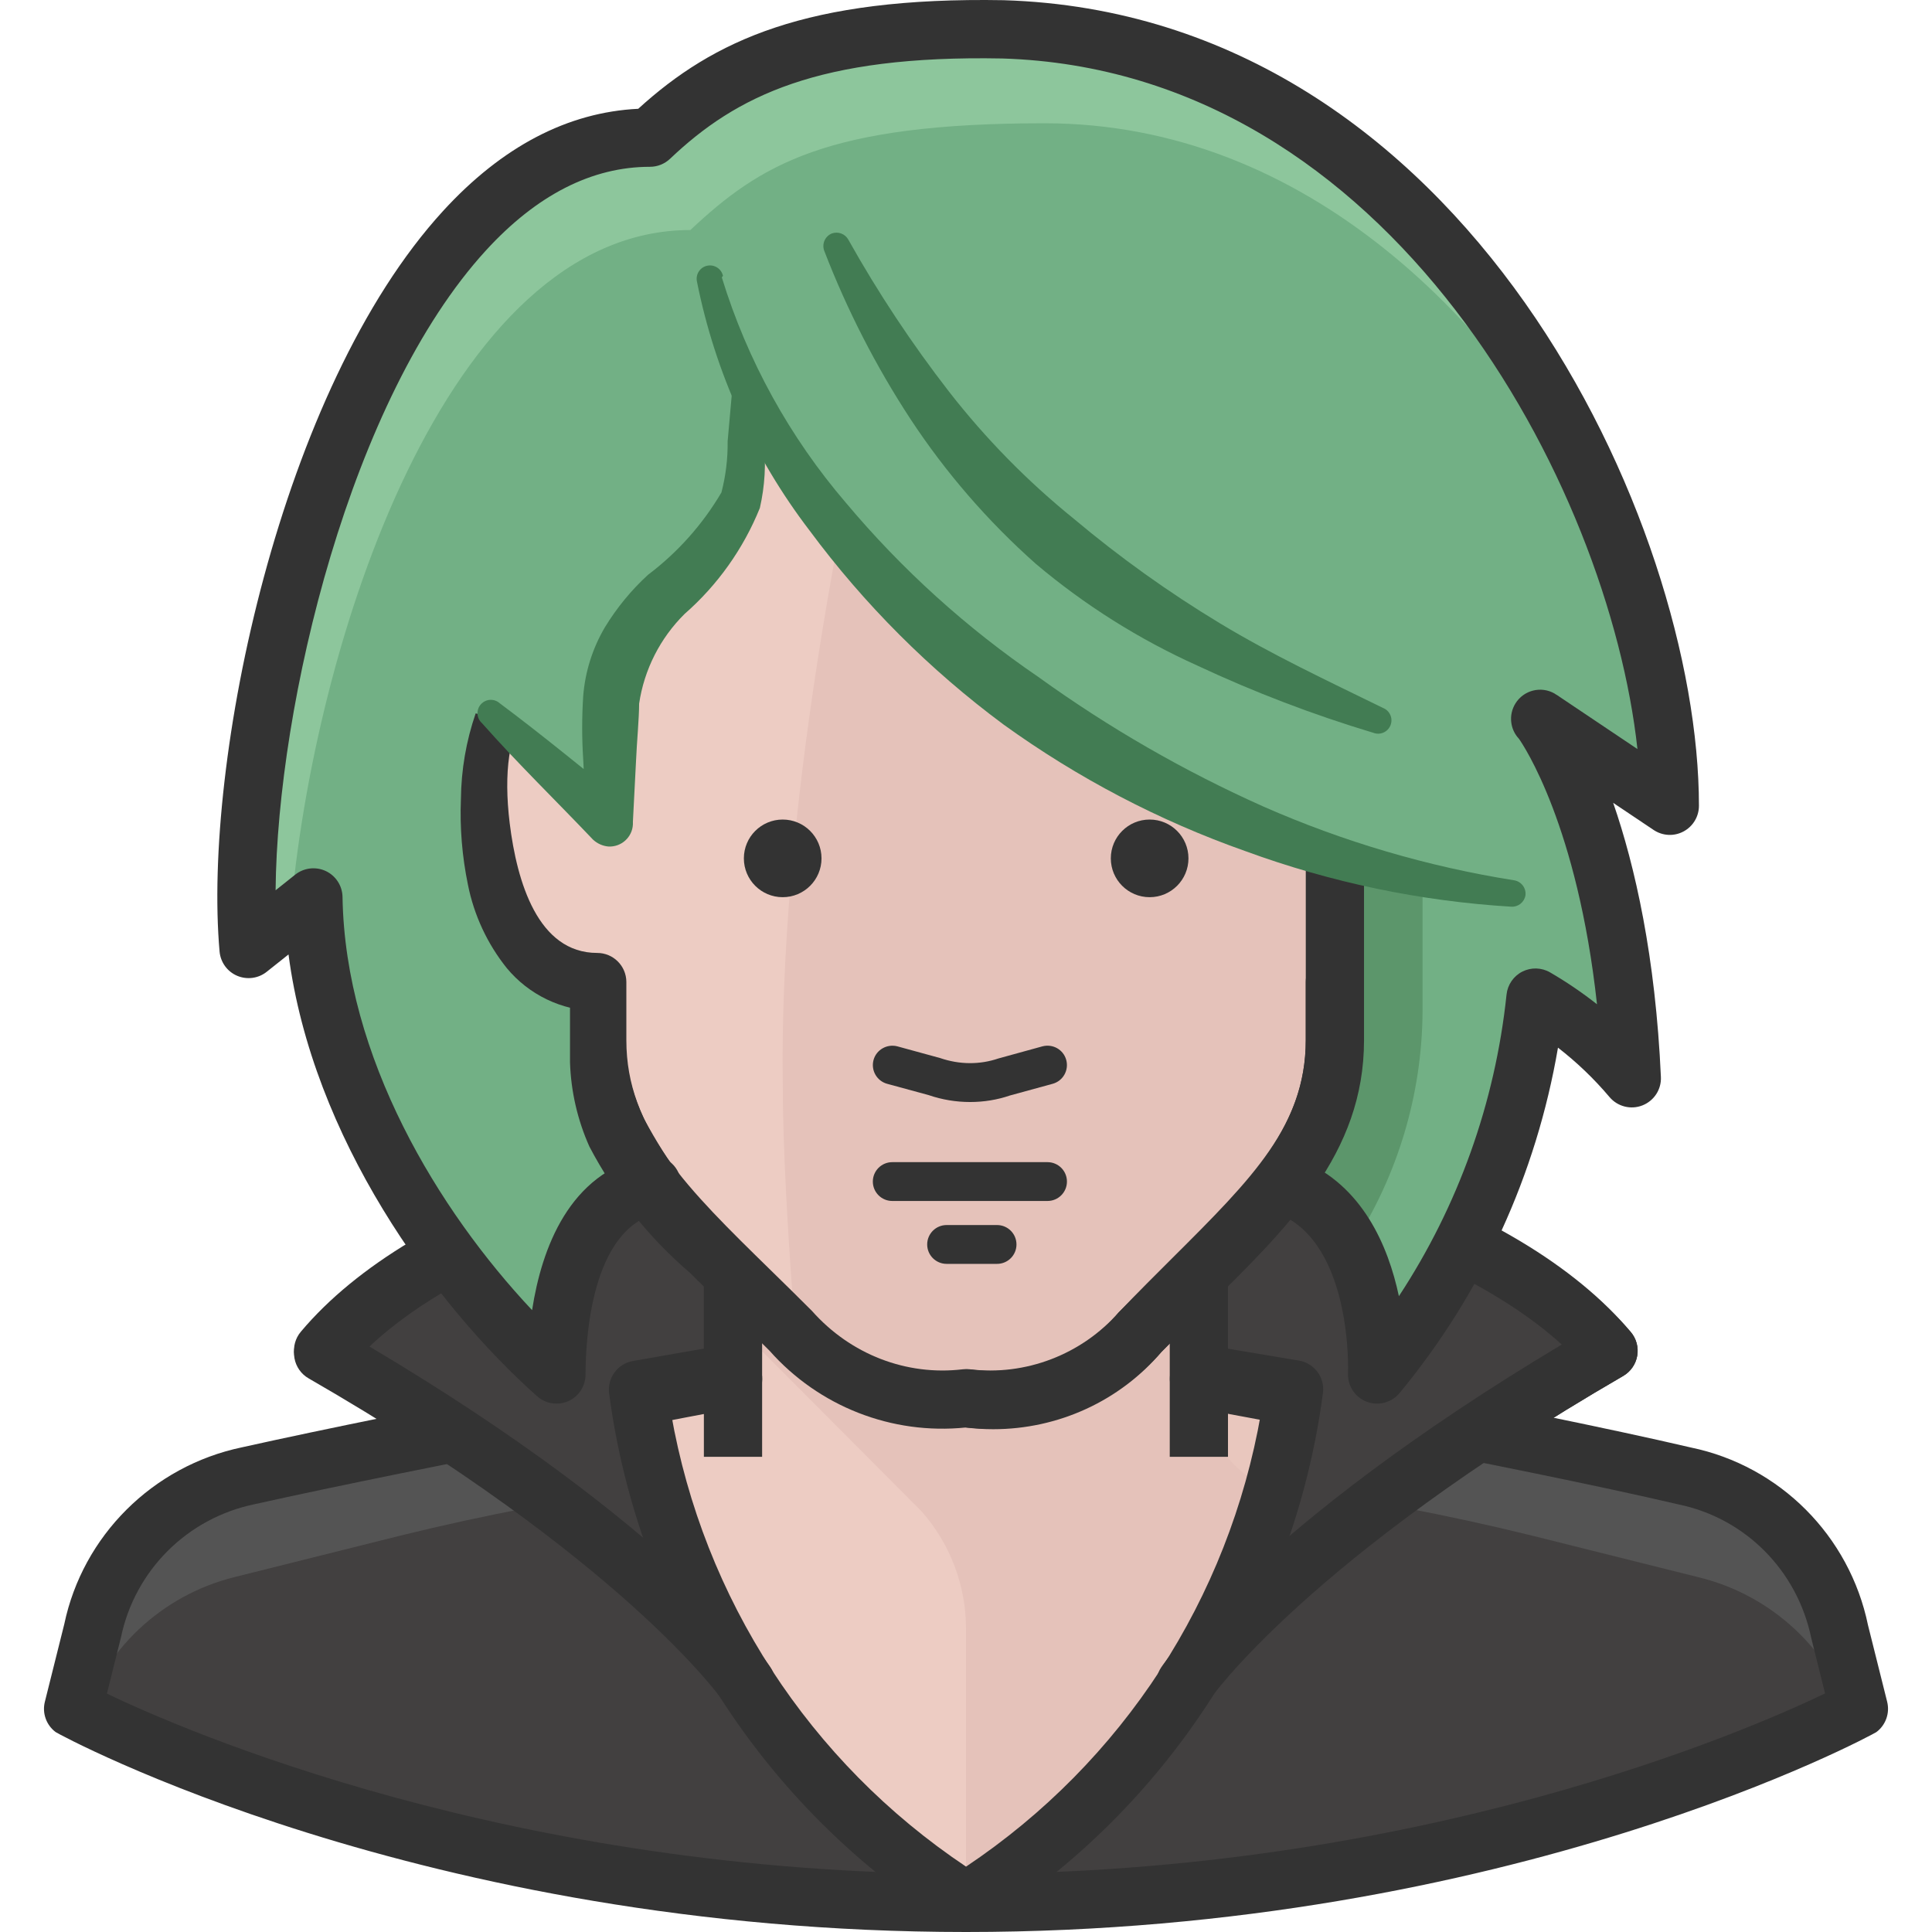 <?xml version="1.0" encoding="iso-8859-1"?>
<!-- Generator: Adobe Illustrator 19.0.0, SVG Export Plug-In . SVG Version: 6.00 Build 0)  -->
<svg version="1.1" id="Capa_1" xmlns="http://www.w3.org/2000/svg" xmlns:xlink="http://www.w3.org/1999/xlink" x="0px" y="0px"
	 viewBox="0 0 512.001 512.001" style="enable-background:new 0 0 512.001 512.001;" xml:space="preserve">
<path style="fill:#333333;" d="M197.781,453.872c-2.469,0-4.908-1.183-6.399-3.385c-0.237-0.35-26.071-37.1-109.643-85.949
	c-1.965-1.142-3.323-3.107-3.714-5.35c-0.391-2.243,0.237-4.537,1.708-6.276c29.682-35.299,98.84-58.098,176.178-58.098
	c77.44,0,146.64,22.85,176.291,58.212c1.461,1.739,2.078,4.054,1.677,6.286c-0.391,2.243-1.759,4.198-3.724,5.34
	c-83.552,48.427-109.365,85.465-109.612,85.825c-2.397,3.519-7.181,4.434-10.71,2.058c-3.519-2.377-4.455-7.15-2.078-10.679
	c1.049-1.554,25.793-37.542,106.258-85.599c-29.672-27.789-91.371-46.01-158.091-46.01c-66.648,0-128.316,18.19-158.009,45.938
	c80.465,48.407,105.219,84.097,106.268,85.64c2.387,3.529,1.471,8.334-2.058,10.72C200.775,453.44,199.273,453.872,197.781,453.872z
	"/>
<path style="fill:#424040;" d="M255.9,302.942c-77.06,0-143.008,22.943-170.272,55.351c86.628,50.207,112.143,87.863,112.143,87.863
	h116.361c0,0,25.515-37.964,112.143-88.171C398.599,325.885,333.063,302.942,255.9,302.942z"/>
<path style="fill:#EDCCC3;" d="M487.491,432.267c-4.28-20.7-20.453-36.873-41.153-41.153c-16.256-3.704-54.528-12.037-96.093-20.577
	c-10.288-2.263-21.606-4.218-32.511-5.761v-50.413h-123.46v49.487c-11.42,1.543-22.84,3.601-34.157,6.07
	c-39.507,8.539-77.06,16.873-94.447,20.577c-20.669,4.331-36.822,20.484-41.153,41.153l-5.144,20.577
	c2.881,2.161,99.283,51.442,236.632,51.442s233.751-49.281,236.632-51.442L487.491,432.267z"/>
<path style="fill:#E5C2BA;" d="M256.003,431.649v72.636c137.35,0,233.751-49.281,236.632-51.442l-5.144-20.577
	c-4.28-20.7-20.453-36.873-41.153-41.153c-16.256-3.704-54.528-12.037-96.093-20.577c-10.288-2.263-21.606-4.218-32.511-5.762
	v-50.413h-123.46v36.009l50.001,50.207C251.836,409.169,256.003,420.209,256.003,431.649z"/>
<path style="fill:#E9C7BE;" d="M343.454,396.978l6.79,1.44c16.667,3.498,32.717,6.996,47.121,10.288
	c14.507-5.504,28.663-11.893,42.388-19.136l-89.509-19.445c-10.288-2.263-21.606-4.218-32.511-5.762v1.235
	C317.774,380.835,328.525,393.953,343.454,396.978z"/>
<g>
	<path style="fill:#545454;" d="M169.375,370.639c-23.972,4.115-64.096,10.906-107.308,19.857
		c-21.4,5.412-37.789,22.614-42.182,44.24l-3.087,18.931l0.926,0.617c75.084,33.046,156.239,50.084,238.278,50.001
		C208.532,474.994,176.731,425.929,169.375,370.639z"/>
	<path style="fill:#545454;" d="M492.12,434.736c-4.301-21.636-20.68-38.859-42.079-44.24
		c-35.217-9.506-70.979-16.832-107.102-21.914c-7.397,55.897-39.25,105.62-86.937,135.703
		c82.008,0.144,163.142-16.893,238.175-50.001h0.514L492.12,434.736z"/>
</g>
<path style="fill:#424040;" d="M450.041,417.966l-44.034-11.009c-22.552-5.556-45.392-9.887-68.418-12.963
	c-12.346,45.721-41.483,85.105-81.587,110.291c-40.073-25.227-69.189-64.59-81.587-110.291
	c-22.984,3.086-45.793,7.418-68.315,12.963l-44.034,11.009c-19.342,4.836-34.754,19.424-40.639,38.478
	c74.066,31.987,153.904,48.438,234.575,48.355c80.887,0.165,160.941-16.297,235.192-48.355
	C485.186,437.287,469.568,422.678,450.041,417.966z"/>
<path style="fill:#333333;" d="M256.003,512.001c-144.479,0-240.552-52.46-241.262-52.985c-2.479-1.862-3.611-5.031-2.85-8.035
	l5.144-20.577c4.897-23.375,23.385-41.874,47.059-46.843c43.756-9.764,127.915-25.587,128.759-25.752
	c4.187-0.802,8.22,1.965,9.013,6.163c0.782,4.187-1.975,8.231-6.163,9.013c-0.844,0.165-84.745,15.937-128.347,25.669
	c-17.778,3.714-31.585,17.531-35.289,35.207l-3.735,14.97c19.939,9.568,107.133,47.748,227.671,47.748
	c120.034,0,207.022-37.871,227.661-47.8l-3.652-14.64c-3.724-18.005-17.531-31.812-35.238-35.464
	c-43.53-10.165-127.576-25.525-128.419-25.68c-4.187-0.772-6.975-4.794-6.214-8.982c0.772-4.198,4.774-6.893,8.982-6.214
	c0.844,0.165,85.26,15.597,128.975,25.803c23.54,4.866,42.048,23.365,46.946,47.1l5.072,20.278c0.751,3.014-0.37,6.183-2.86,8.046
	C496.555,459.541,400.389,512.001,256.003,512.001z"/>
<g>
	<path style="fill:#424040;" d="M169.066,368.685l25.206-4.836v-55.763c-49.384,8.539-89.097,26.853-108.645,50.207
		c86.628,50.207,112.143,87.863,112.143,87.863C182.77,422.688,172.986,396.268,169.066,368.685z"/>
	<path style="fill:#424040;" d="M317.733,308.189v56.174l25.206,4.218c-3.766,27.213-13.231,53.335-27.779,76.648
		c5.35-7.202,34.054-42.182,111.114-86.834C406.624,335.042,367.117,316.625,317.733,308.189z"/>
</g>
<g>
	<path style="fill:#333333;" d="M256.003,511.59c-1.43,0-2.86-0.401-4.115-1.193c-49.724-31.379-82.698-82.811-90.466-141.105
		c-0.545-4.095,2.243-7.901,6.317-8.611l25.206-4.424l2.665,15.196l-17.768,3.128c8.57,49.096,36.668,92.338,78.171,120.096
		c41.514-27.758,69.621-71,78.161-120.147l-17.706-2.963l2.552-15.216l25.206,4.218c4.095,0.679,6.924,4.506,6.368,8.622
		c-7.727,58.345-40.701,109.818-90.466,141.218C258.863,511.199,257.443,511.59,256.003,511.59z"/>
	<path style="fill:#333333;" d="M197.781,453.872c-2.469,0-4.908-1.183-6.399-3.385c-0.237-0.34-26.06-37.079-109.602-85.208
		c-1.975-1.132-3.344-3.087-3.745-5.34c-0.401-2.243,0.216-4.547,1.677-6.296c17.933-21.431,50.979-38.746,93.027-48.736
		c4.167-0.977,8.313,1.574,9.29,5.72c0.988,4.146-1.574,8.313-5.72,9.29c-34.137,8.118-61.524,21.071-78.397,36.925
		c80.455,47.769,105.209,83.439,106.258,84.992c2.387,3.529,1.471,8.334-2.058,10.72
		C200.775,453.44,199.273,453.872,197.781,453.872z"/>
	<path style="fill:#333333;" d="M314.132,453.862c-1.492,0-2.984-0.432-4.311-1.327c-3.519-2.377-4.455-7.15-2.078-10.679
		c1.049-1.554,25.762-37.511,106.145-85.537c-16.4-14.908-43.129-27.676-76.597-36.441c-4.126-1.07-6.595-5.298-5.515-9.414
		c1.08-4.136,5.35-6.574,9.414-5.515c41.987,10.988,73.438,27.593,90.949,48.016c1.502,1.739,2.13,4.064,1.749,6.317
		c-0.381,2.253-1.749,4.229-3.735,5.371c-83.552,48.427-109.365,85.465-109.612,85.825
		C319.029,452.679,316.601,453.862,314.132,453.862z"/>
</g>
<path style="fill:#EDCCC3;" d="M256.003,370.536c17.449,2.418,34.908-4.259,46.298-17.696
	c28.705-29.836,51.442-46.298,51.442-77.163v-15.433c20.577,0,28.396-21.091,30.865-41.153c2.881-23.56-2.778-41.153-20.577-41.153
	v-20.577c0-55.66-25.309-102.884-108.028-102.884s-108.028,47.224-108.028,102.884v20.577c-17.799,0-23.457,17.593-20.577,41.153
	c2.469,20.062,10.288,41.153,30.865,41.153v15.433c0,30.865,22.737,47.326,51.442,77.163
	C221.156,366.195,238.574,372.851,256.003,370.536"/>
<path style="fill:#E5C2BA;" d="M364.03,177.938v-20.577c0-55.66-25.309-102.884-108.028-102.884c-4.733,0-9.26,0-13.684,0.514
	c-20.577,75.722-35.803,164.614-34.878,232.105c0,16.564,1.337,41.153,3.395,66.771c11.369,12.696,28.283,18.931,45.166,16.667
	c17.449,2.418,34.908-4.259,46.298-17.696c28.705-29.836,51.442-46.298,51.442-77.163v-15.433c20.577,0,28.396-21.091,30.865-41.153
	C387.488,195.532,381.829,177.938,364.03,177.938z"/>
<g>
	<circle style="fill:#333333;" cx="207.421" cy="227.477" r="10.288"/>
	<circle style="fill:#333333;" cx="304.667" cy="227.477" r="10.288"/>
	<path style="fill:#333333;" d="M277.608,318.272h-41.153c-2.84,0-5.144-2.305-5.144-5.144c0-2.84,2.305-5.144,5.144-5.144h41.153
		c2.84,0,5.144,2.305,5.144,5.144C282.752,315.967,280.448,318.272,277.608,318.272z"/>
	<path style="fill:#333333;" d="M264.233,334.939h-13.375c-2.84,0-5.144-2.305-5.144-5.144c0-2.84,2.305-5.144,5.144-5.144h13.375
		c2.84,0,5.144,2.305,5.144,5.144C269.378,332.634,267.083,334.939,264.233,334.939z"/>
	<path style="fill:#333333;" d="M257.104,292.047c-3.704,0-7.438-0.607-10.998-1.831l-10.998-2.994
		c-2.747-0.751-4.352-3.58-3.611-6.317c0.751-2.747,3.611-4.321,6.317-3.611l11.317,3.097c5.196,1.79,10.587,1.78,15.494,0.103
		l11.626-3.2c2.768-0.73,5.576,0.874,6.317,3.611c0.741,2.747-0.864,5.566-3.611,6.317l-11.317,3.097
		C264.316,291.46,260.735,292.047,257.104,292.047z"/>
	<path style="fill:#333333;" d="M263.215,378.757c-2.418,0-4.846-0.154-7.284-0.453c-19.599,2.006-38.941-5.587-51.997-20.35
		c-3.344-3.333-6.924-6.842-10.402-10.237c-23.056-22.542-42.974-42.018-42.974-72.039v-8.58
		c-11.914-2.768-26.637-13.262-30.803-47.059c-2.263-18.468,0.514-32.707,8.015-41.174c3.354-3.786,7.593-6.379,12.5-7.675v-13.828
		c0-50.454,20.083-110.6,115.744-110.6s115.744,60.146,115.744,110.6v13.828c4.918,1.296,9.167,3.889,12.511,7.685
		c7.5,8.467,10.268,22.706,8.004,41.164c-4.156,33.808-18.889,44.302-30.803,47.069v8.58c0,28.921-17.603,46.452-39.898,68.664
		c-4.352,4.331-8.941,8.899-13.704,13.848C296.775,371.288,280.438,378.757,263.215,378.757z M256.003,362.82
		c0.36,0,0.71,0.021,1.06,0.072c14.928,2.068,29.62-3.56,39.353-15.042c5.165-5.381,9.836-10.041,14.26-14.445
		c21.287-21.215,35.361-35.217,35.361-57.718v-15.433c0-4.259,3.457-7.716,7.716-7.716c15.679,0,21.266-18.694,23.211-34.384
		c1.656-13.539,0.113-24.136-4.249-29.054c-2.078-2.346-4.836-3.436-8.673-3.436c-4.259,0-7.716-3.457-7.716-7.716v-20.577
		c0-63.15-33.746-95.167-100.311-95.167s-100.311,32.017-100.311,95.167v20.577c0,4.259-3.457,7.716-7.716,7.716
		c-3.838,0-6.595,1.091-8.663,3.436c-4.352,4.928-5.906,15.515-4.249,29.065c1.934,15.669,7.521,34.373,23.2,34.373
		c4.259,0,7.716,3.457,7.716,7.716v15.433c0,23.529,16.081,39.24,38.334,61.01c3.519,3.436,7.15,6.996,10.854,10.71
		c10.237,11.554,25.062,17.243,39.929,15.474C255.406,362.841,255.704,362.82,256.003,362.82z"/>
</g>
<g>
	<path id="SVGCleanerId_0" style="fill:#72B085;" d="M442.531,213.536c0-72.018-66.051-205.767-176.651-205.767
		c-57.409,0-75.208,10.803-93.933,28.293l0,0c-75.825,0-111.834,153.194-106.382,215.027l17.182-13.684
		c0.823,51.442,34.98,96.711,64.405,126.444c2.572-21.708,3.189-45.372,25.309-50.31c-10.875-9.558-16.204-23.941-14.198-38.273
		v-15.433c-33.643,0-34.157-57.1-28.396-70.372l31.482,28.19c-1.718-14.877-0.494-29.939,3.601-44.343
		c5.473-10.299,13.046-19.342,22.223-26.544c6.996-6.996,13.684-14.815,10.288-46.092c38.993,81.69,114.304,111.732,156.589,126.444
		v48.15c2.047,14.342-3.292,28.735-14.198,38.273c24.692,8.025,24.075,33.746,25.412,50.31c17.182-26.338,38.89-72.018,41.976-99.9
		c9.671,5.617,18.303,12.85,25.515,21.4c-3.292-66.566-23.869-94.447-24.589-94.859L442.531,213.536z"/>
</g>
<g>
	<path id="SVGCleanerId_0_1_" style="fill:#72B085;" d="M442.531,213.536c0-72.018-66.051-205.767-176.651-205.767
		c-57.409,0-75.208,10.803-93.933,28.293l0,0c-75.825,0-111.834,153.194-106.382,215.027l17.182-13.684
		c0.823,51.442,34.98,96.711,64.405,126.444c2.572-21.708,3.189-45.372,25.309-50.31c-10.875-9.558-16.204-23.941-14.198-38.273
		v-15.433c-33.643,0-34.157-57.1-28.396-70.372l31.482,28.19c-1.718-14.877-0.494-29.939,3.601-44.343
		c5.473-10.299,13.046-19.342,22.223-26.544c6.996-6.996,13.684-14.815,10.288-46.092c38.993,81.69,114.304,111.732,156.589,126.444
		v48.15c2.047,14.342-3.292,28.735-14.198,38.273c24.692,8.025,24.075,33.746,25.412,50.31c17.182-26.338,38.89-72.018,41.976-99.9
		c9.671,5.617,18.303,12.85,25.515,21.4c-3.292-66.566-23.869-94.447-24.589-94.859L442.531,213.536z"/>
</g>
<g>
	<path id="SVGCleanerId_0_2_" style="fill:#72B085;" d="M442.531,213.536c0-72.018-66.051-205.767-176.651-205.767
		c-57.409,0-75.208,10.803-93.933,28.293l0,0c-75.825,0-111.834,153.194-106.382,215.027l17.182-13.684
		c0.823,51.442,34.98,96.711,64.405,126.444c2.572-21.708,3.189-45.372,25.309-50.31c-10.875-9.558-16.204-23.941-14.198-38.273
		v-15.433c-33.643,0-34.157-57.1-28.396-70.372l31.482,28.19c-1.718-14.877-0.494-29.939,3.601-44.343
		c5.473-10.299,13.046-19.342,22.223-26.544c6.996-6.996,13.684-14.815,10.288-46.092c38.993,81.69,114.304,111.732,156.589,126.444
		v48.15c2.047,14.342-3.292,28.735-14.198,38.273c24.692,8.025,24.075,33.746,25.412,50.31c17.182-26.338,38.89-72.018,41.976-99.9
		c9.671,5.617,18.303,12.85,25.515,21.4c-3.292-66.566-23.869-94.447-24.589-94.859L442.531,213.536z"/>
</g>
<path style="fill:#8DC69C;" d="M265.88,8.181c-57.409,0-75.208,10.803-93.933,28.293l0,0c-75.825,0-111.834,153.194-106.382,215.027
	l11.42-9.054c5.967-71.298,41.153-181.487,105.97-181.487l0,0c18.622-17.49,36.421-28.293,93.83-28.293
	c69.241,0,121.094,52.368,150.107,109.159C401.377,76.598,344.997,8.181,265.88,8.181z"/>
<path style="fill:#5C966B;" d="M353.742,226.602v49.075c1.986,14.332-3.344,28.704-14.198,38.273
	c8.22,2.5,15.083,8.21,19.033,15.844c11.883-18.406,18.272-39.816,18.416-61.73v-36.627L353.742,226.602z"/>
<g>
	<path style="fill:#333333;" d="M262.351,378.633c-2.407,0-4.836-0.154-7.253-0.432l1.831-15.33
		c14.856,1.811,29.682-3.879,39.6-15.134c4.033-4.064,7.665-7.613,11.173-11.05c22.264-21.76,38.345-37.48,38.345-61.01v-48.15
		h15.433v48.15c0,30.021-19.918,49.497-42.985,72.039c-3.467,3.395-7.058,6.904-10.71,10.566
		C296.405,371.216,279.728,378.633,262.351,378.633z"/>
	<rect x="186.536" y="334.527" style="fill:#333333;" width="15.433" height="51.545"/>
	<rect x="309.996" y="334.527" style="fill:#333333;" width="15.433" height="51.545"/>
</g>
<g>
	<path style="fill:#427C53;" d="M191.289,73.512c6.739,21.976,17.953,42.326,32.923,59.775
		c14.784,17.624,31.925,33.128,50.927,46.092c18.663,13.467,38.664,24.98,59.672,34.363c21.225,9.342,43.561,15.916,66.463,19.548
		c1.914,0.319,3.231,2.089,2.984,4.012c-0.309,1.78-1.893,3.066-3.704,2.984c-24.085-1.451-47.82-6.41-70.475-14.712
		c-22.861-8.066-44.435-19.363-64.096-33.54c-19.589-14.517-36.925-31.853-51.442-51.442
		c-14.846-19.414-25.052-41.976-29.836-65.948c-0.422-1.903,0.772-3.796,2.675-4.218c1.903-0.422,3.796,0.772,4.218,2.675
		L191.289,73.512z"/>
	<path style="fill:#427C53;" d="M224.829,63.532c7.871,14.054,16.78,27.501,26.647,40.227c9.712,12.48,20.824,23.807,33.129,33.746
		c12.161,10.216,25.093,19.466,38.684,27.676c13.786,8.334,28.499,15.227,43.211,22.429c1.821,0.71,2.716,2.757,2.006,4.578
		c-0.71,1.821-2.757,2.716-4.578,2.006c-15.947-4.794-31.524-10.741-46.606-17.799c-15.443-6.955-29.857-16.029-42.8-26.955
		c-12.716-11.276-23.89-24.178-33.231-38.376c-9.167-14.002-16.821-28.931-22.84-44.549c-0.71-1.821,0.154-3.868,1.955-4.63
		C222.092,61.258,223.975,61.958,224.829,63.532z"/>
</g>
<g>
	<path style="fill:#333333;" d="M147.471,371.977c-1.862,0-3.694-0.669-5.134-1.955c-27.542-24.538-59.528-68.644-65.876-117.081
		l-5.772,4.589c-2.222,1.78-5.247,2.171-7.85,1.06c-2.613-1.111-4.393-3.58-4.65-6.41c-4.424-50.125,15.978-149.027,59.22-196.261
		c15.638-17.079,33.026-26.174,51.73-27.089c19.887-18.118,44.641-29.713,96.885-28.777
		c122.689,3.796,184.213,138.913,184.213,213.483c0,2.85-1.564,5.463-4.084,6.811c-2.5,1.348-5.556,1.193-7.932-0.401l-10.71-7.181
		c5.803,16.749,11.225,40.855,12.644,72.656c0.154,3.292-1.821,6.317-4.897,7.521c-3.056,1.214-6.585,0.319-8.714-2.202
		c-4.105-4.866-8.683-9.239-13.663-13.097c-5.751,33.633-20.124,65.064-41.987,91.536c-2.13,2.552-5.648,3.477-8.714,2.284
		c-3.107-1.183-5.093-4.228-4.938-7.541c0.01-0.34,1.245-34.137-18.282-42.213c-3.94-1.626-5.813-6.142-4.187-10.072
		c1.636-3.94,6.152-5.792,10.072-4.187c16.204,6.687,23.025,22.665,25.875,36.05c15.71-23.92,25.505-51.215,28.53-79.941
		c0.278-2.593,1.852-4.887,4.177-6.07c2.346-1.183,5.103-1.101,7.366,0.206c4.352,2.531,8.498,5.35,12.428,8.447
		c-5.175-47.347-19.424-68.572-20.69-70.362c-2.346-2.49-2.798-6.317-0.936-9.342c2.181-3.529,6.759-4.712,10.381-2.644
		c0.144,0.082,0.298,0.195,0.473,0.319l0.01-0.021l21.482,14.414c-7.583-69.57-65.064-179.82-168.307-183.009
		c-48.726-0.936-70.537,9.928-88.068,26.585c-1.44,1.358-3.333,2.119-5.319,2.119c-15.381,0-30.001,7.459-43.458,22.151
		C92.881,105.56,73.498,186.55,73.035,235.934l5.206-4.146c2.305-1.831,5.453-2.191,8.107-0.947c2.654,1.255,4.373,3.91,4.424,6.852
		c0.679,42.542,25.443,83.14,50.238,109.509c2.552-16.503,9.877-36.256,30.073-40.783c4.187-0.905,8.282,1.698,9.218,5.854
		c0.926,4.146-1.687,8.282-5.844,9.218c-17.881,3.992-19.28,33.756-19.28,42.779c0,3.045-1.78,5.792-4.558,7.048
		C149.611,371.761,148.541,371.977,147.471,371.977z"/>
	<path style="fill:#333333;" d="M133.16,191.005c-1.327,6.564-1.708,13.282-1.132,19.959c0.432,6.79,1.574,13.509,3.395,20.062
		c1.605,6.039,4.558,11.636,8.642,16.358c3.652,3.94,8.827,6.122,14.198,5.967c3.745-0.113,6.883,2.829,6.996,6.585
		c0,0.031,0,0.072,0,0.103l0,0v10.288c0,3.498,0,6.687,0.514,9.465c0.71,5.823,2.387,11.492,4.938,16.77
		c6.05,11.307,13.663,21.698,22.634,30.865l13.889,14.712c4.311,4.908,8.91,9.548,13.786,13.889
		c9.702,8.118,22.151,12.212,34.775,11.42v6.687c-7.058,1.019-14.239,1.019-21.297,0c-7.428-1.626-14.435-4.774-20.577-9.26
		c-5.617-4.187-10.947-8.766-15.947-13.684c-5.041-4.424-10.288-8.951-15.021-13.786c-10.978-9.373-20.052-20.752-26.75-33.54
		c-3.148-7.037-4.897-14.62-5.144-22.326c0-4.012,0-7.51,0-10.288v-10.288l6.996,6.996c-9.208-0.144-17.891-4.321-23.766-11.42
		c-5.154-6.441-8.683-14.033-10.288-22.12c-1.533-7.438-2.161-15.042-1.852-22.634c0.072-7.737,1.389-15.422,3.91-22.737
		L133.16,191.005z"/>
</g>
<path style="fill:#427C53;" d="M201.474,101.187l0.926,15.741c0.648,5.916,0.298,11.893-1.029,17.696
	c-4.362,10.792-11.194,20.422-19.959,28.087c-6.471,6.41-10.7,14.754-12.037,23.766c0,3.91-0.617,10.288-0.823,15.227l-0.823,16.05
	v0.72c-0.165,3.405-3.066,6.029-6.471,5.864h-0.01c-1.543-0.134-2.994-0.792-4.115-1.852c-9.774-10.288-19.857-20.062-29.425-30.865
	c-1.451-1.307-1.564-3.539-0.257-4.99c1.307-1.451,3.539-1.564,4.99-0.257c11.317,8.436,22.223,17.49,33.231,26.235l-10.288,4.733
	l-0.823-16.05c-0.37-5.617-0.37-11.255,0-16.873c0.514-6.43,2.479-12.655,5.761-18.21c3.138-5.144,6.976-9.825,11.42-13.889
	c7.85-5.926,14.455-13.334,19.445-21.811c1.152-4.434,1.708-9.002,1.646-13.581l1.44-16.153c0.216-1.955,1.955-3.375,3.91-3.189
	c1.739,0.154,3.097,1.554,3.189,3.292L201.474,101.187z"/>
<g>
</g>
<g>
</g>
<g>
</g>
<g>
</g>
<g>
</g>
<g>
</g>
<g>
</g>
<g>
</g>
<g>
</g>
<g>
</g>
<g>
</g>
<g>
</g>
<g>
</g>
<g>
</g>
<g>
</g>
</svg>
